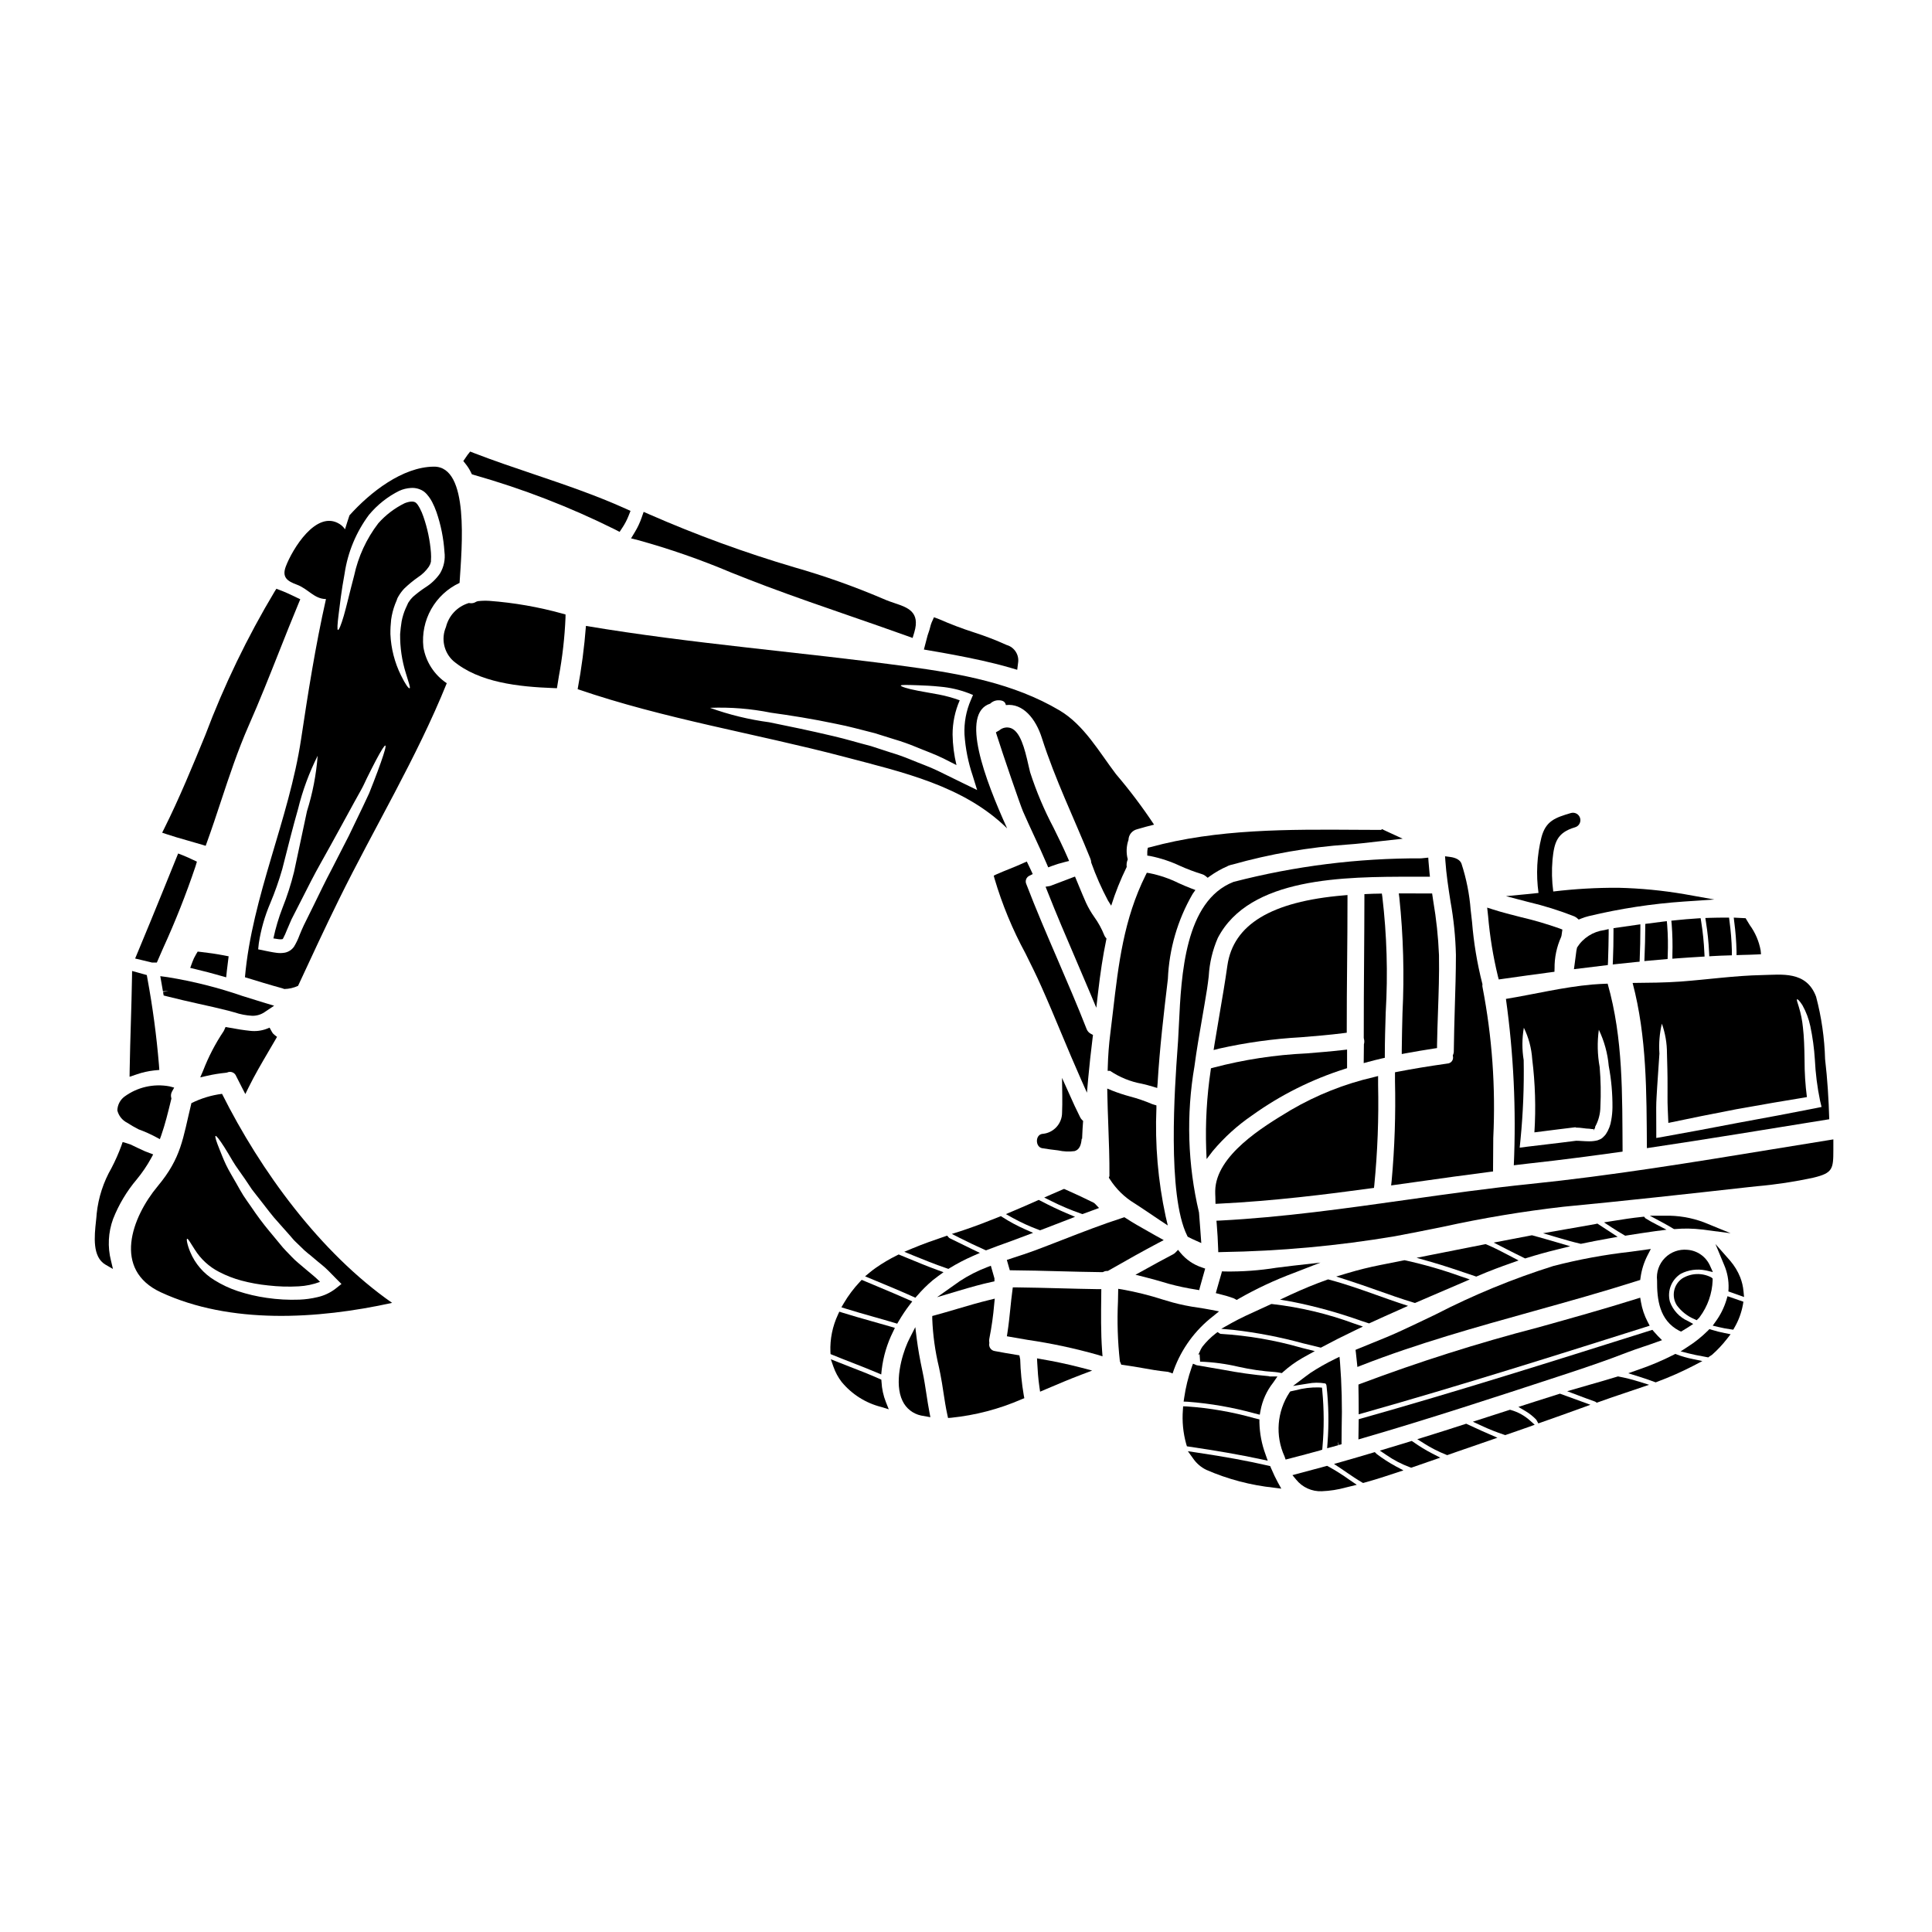 <?xml version="1.0" encoding="UTF-8"?>
<!-- Uploaded to: ICON Repo, www.svgrepo.com, Generator: ICON Repo Mixer Tools -->
<svg fill="#000000" width="800px" height="800px" version="1.1" viewBox="144 144 512 512" xmlns="http://www.w3.org/2000/svg">
 <g>
  <path d="m505.19 495.55-2.309-0.789c-7-2.59-14.289-4.324-21.703-5.168l-0.266-0.02-0.234 0.109c-0.965 0.457-1.969 0.91-2.996 1.375-2.402 1.086-4.879 2.207-7.238 3.516l-2.805 1.574 3.207 0.285c6.238 0.719 12.414 1.906 18.473 3.562 1.457 0.359 2.91 0.715 4.363 1.062l0.363 0.086 0.332-0.176c2.723-1.465 5.625-2.934 8.629-4.363z"/>
  <path d="m438.13 456.51c1.648 2.586 3.867 4.762 6.484 6.356 1.281 0.812 2.637 1.727 4.043 2.676 0.902 0.609 1.828 1.23 2.754 1.855l2.062 1.359-0.562-2.406c-2.031-9.41-2.852-19.043-2.449-28.66v-0.75l-0.719-0.215c-0.184-0.059-0.395-0.113-0.523-0.168v-0.008c-1.863-0.793-3.781-1.449-5.738-1.965-1.582-0.426-3.137-0.938-4.66-1.531l-1.387-0.574 0.023 1.5c0.051 2.695 0.148 5.379 0.25 8.082 0.164 4.453 0.336 9.055 0.305 13.605l-0.156 0.445z"/>
  <path d="m444.91 481.82 2.41 0.602c1.895 0.473 3.766 1.012 5.668 1.574l0.75 0.219v0.004c2.359 0.641 4.75 1.148 7.168 1.527l0.891 0.152 0.227-0.875c0.211-0.82 0.445-1.625 0.68-2.434l0.68-2.398-0.875-0.309 0.004 0.004c-2.199-0.723-4.152-2.051-5.633-3.828l-0.688-0.836-0.762 0.789h-0.004c-0.164 0.156-0.352 0.289-0.555 0.395-2.609 1.363-5.203 2.785-7.793 4.231z"/>
  <path d="m396.9 317.56c4.543 0.871 9.84 1.93 15.008 3.453l1.664 0.488 0.215-1.723v-0.004c0.395-2.156-0.922-4.258-3.035-4.852-2.816-1.277-5.711-2.391-8.656-3.336-3.121-1.004-6.191-2.168-9.191-3.488l-1.391-0.516-0.609 1.352-0.223 0.617c-0.223 0.957-0.508 1.898-0.852 2.816l-0.988 3.766 1.574 0.27c2.18 0.367 4.32 0.75 6.484 1.156z"/>
  <path d="m448.19 368.66-0.109 0.609c-0.027 0.148-0.039 0.301-0.039 0.453v1.016l0.836 0.129h-0.004c2.734 0.555 5.387 1.438 7.91 2.629 1.871 0.84 3.793 1.559 5.758 2.164 0.336 0.094 0.652 0.262 0.922 0.484l0.586 0.477 0.613-0.449 0.004 0.004c1.422-1.023 2.949-1.891 4.559-2.594 0.211-0.129 0.441-0.223 0.684-0.285 0.211-0.078 0.434-0.137 0.656-0.172 10.023-2.828 20.312-4.609 30.703-5.324 2.336-0.156 4.973-0.465 7.762-0.789l6.691-0.746-3.797-1.75c-0.355-0.16-0.707-0.32-1.066-0.496l-0.602-0.301-0.238 0.215-6.066-0.027c-18.391-0.117-37.387-0.262-55.145 4.606z"/>
  <path d="m464.91 427.11-0.082 0.629c-1.016 6.859-1.41 13.793-1.18 20.719l0.113 2.707 1.645-2.148c3.047-3.625 6.574-6.816 10.488-9.484 7.441-5.332 15.676-9.457 24.402-12.23l0.691-0.227v-0.73-3.098-1.102l-1.098 0.125c-3.234 0.371-6.481 0.633-9.723 0.898v-0.004c-8.305 0.387-16.551 1.648-24.59 3.766z"/>
  <path d="m482.29 479.96c-4.516 0.73-9.09 1.062-13.664 0.996l-0.789-0.035-0.203 0.758c-0.176 0.652-0.371 1.301-0.562 1.945-0.191 0.645-0.414 1.398-0.602 2.102l-0.266 0.969 0.973 0.242 0.004 0.004c1.258 0.293 2.5 0.664 3.719 1.102 0.113 0.051 0.227 0.109 0.336 0.172l0.496 0.289 0.496-0.293h-0.004c4.684-2.68 9.578-4.977 14.637-6.859l7.086-2.754-7.543 0.855c-1.352 0.156-2.715 0.332-4.113 0.508z"/>
  <path d="m337.69 295.7c3.199 1.266 6.383 2.531 9.547 3.711 7.352 2.754 14.879 5.356 22.16 7.871 5.004 1.73 10.008 3.465 14.988 5.254l1.469 0.527 0.449-1.496c1.617-5.43-1.781-6.57-5.07-7.68-0.957-0.32-2.023-0.676-3.148-1.18-7.695-3.289-15.594-6.09-23.645-8.387-13.082-3.867-25.906-8.551-38.402-14.027l-1.465-0.645-0.527 1.516c-0.457 1.328-1.055 2.602-1.781 3.805l-1.027 1.707 1.934 0.484c8.348 2.312 16.539 5.164 24.52 8.539z"/>
  <path d="m466.12 463.03 1.02-0.051c14.445-0.715 28.441-2.461 40.227-4.074l0.754-0.102 0.086-0.754v-0.004c0.863-8.824 1.199-17.691 1.004-26.555v-2.332l-1.215 0.309c-7.711 1.785-15.105 4.727-21.938 8.719l-0.43 0.262c-6.801 4.098-19.453 11.727-19.582 21.172 0 0.523 0 1.039 0.035 1.555z"/>
  <path d="m500.04 417.79 0.863-0.109v-0.867c0-5.75 0.031-11.504 0.094-17.266s0.098-11.523 0.102-17.281v-1.074l-1.07 0.094c-19.133 1.629-29.184 7.707-30.758 18.582-0.598 4.269-1.348 8.66-2.074 12.883-0.457 2.672-0.918 5.352-1.348 8.035l-0.23 1.477 1.449-0.371h-0.004c7.141-1.602 14.398-2.606 21.699-3.012 3.707-0.297 7.523-0.613 11.277-1.09z"/>
  <path d="m510.99 424.33v-0.789c0-3.789 0.129-7.582 0.242-11.379h0.004c0.594-10.176 0.293-20.383-0.902-30.504l-0.129-0.852-0.871 0.02c-0.93 0-1.863 0.043-2.812 0.086l-0.941 0.043v0.938c0 5.356-0.051 10.715-0.082 16.07-0.051 7.023-0.102 14.039-0.09 21.066l0.039 0.273v-0.004c0.141 0.465 0.141 0.965 0 1.43l-0.055 5.008 1.238-0.336c1.18-0.32 2.391-0.621 3.582-0.898z"/>
  <path d="m449.49 431.96 1.18 0.363 0.105-1.227c0.551-9.332 1.641-18.531 2.699-27.434l0.027-0.238v-0.004c0.332-7.926 2.582-15.656 6.559-22.52l0.73-1.039-1.18-0.449c-1.07-0.395-2.148-0.887-3.238-1.367-2.453-1.215-5.059-2.106-7.742-2.644l-0.707-0.109-0.32 0.641c-5.801 11.66-7.195 23.562-8.66 36.16-0.227 1.918-0.453 3.84-0.695 5.781-0.375 2.953-0.598 5.922-0.676 8.895l-0.031 1.016h0.641c2.539 1.711 5.406 2.875 8.422 3.418 0.984 0.227 1.953 0.473 2.887 0.758z"/>
  <path d="m184.3 399.09h1.262l1.68-3.852 0.004-0.004c3.227-7.062 6.09-14.289 8.566-21.648l0.371-1.242-1.18-0.547c-0.754-0.355-1.574-0.75-2.434-1.082l-1.359-0.531-3.981 9.812c-2.234 5.484-4.461 10.953-6.75 16.418l-0.668 1.605 1.688 0.395c0.805 0.199 1.621 0.406 2.801 0.676z"/>
  <path d="m268.77 269.11 0.281 0.578 0.617 0.188-0.004 0.004c12.871 3.652 25.379 8.492 37.355 14.457l1.18 0.617 0.73-1.105c0.66-0.988 1.211-2.043 1.648-3.148l0.516-1.309-1.277-0.578c-7.945-3.59-16.312-6.418-24.402-9.16-5.211-1.758-10.602-3.582-15.801-5.59l-1.008-0.395-0.672 0.844h-0.004c-0.18 0.234-0.352 0.48-0.504 0.734l-0.641 0.934 0.688 0.871v-0.004c0.504 0.641 0.938 1.332 1.297 2.062z"/>
  <path d="m180.23 456.56c1.441-1.742 2.715-3.617 3.805-5.598l0.559-1.031-2.082-0.789c-1.242-0.566-2.535-1.148-3.914-1.84-0.395-0.133-0.809-0.27-1.207-0.395l-0.895-0.25-0.301 0.883v0.004c-0.754 2.062-1.641 4.07-2.66 6.016-2.129 3.695-3.461 7.793-3.91 12.035-0.031 0.566-0.105 1.246-0.184 1.992-0.434 4.019-1.02 9.52 2.523 11.566l1.969 1.141-0.523-2.219h-0.004c-0.926-3.648-0.73-7.488 0.559-11.023 1.5-3.816 3.617-7.359 6.266-10.492z"/>
  <path d="m177.7 441.54c0.953 0.617 1.922 1.18 3.047 1.754 1.582 0.57 3.117 1.258 4.598 2.051l1.02 0.547 0.395-1.094c0.992-2.867 1.707-5.723 2.609-9.445l0.055-0.223-0.051-0.227v-0.004c-0.137-0.527-0.07-1.09 0.184-1.574l0.602-1.098-1.211-0.324c-4.219-0.797-8.578 0.199-12.027 2.758-1.113 0.871-1.781 2.191-1.824 3.606 0.348 1.422 1.301 2.617 2.606 3.273z"/>
  <path d="m184.8 427.68 1.422-0.133-0.105-1.426c-0.637-7.644-1.656-15.258-3.051-22.801l-0.16-0.918-3.898-1.082-0.031 1.91c-0.066 3.957-0.18 7.91-0.301 11.871-0.121 4.051-0.238 8.105-0.309 12.164l-0.031 2.086 1.969-0.66v-0.004c1.457-0.496 2.965-0.836 4.496-1.008z"/>
  <path d="m208.29 407.96c-6.449-2.231-13.078-3.902-19.816-4.996l-1.996-0.27 0.703 4.019 1.48-0.094-1.453 0.262 0.164 0.934 0.922 0.234c2.754 0.711 5.562 1.336 8.355 1.969 2.606 0.574 5.215 1.152 7.805 1.812 0.566 0.145 1.125 0.305 1.676 0.461l0.004-0.004c1.52 0.516 3.098 0.82 4.695 0.906 1.145 0.027 2.269-0.293 3.227-0.926l2.598-1.738-3-0.902c-1.801-0.547-3.578-1.105-5.363-1.668z"/>
  <path d="m193.53 366.69c1.363 0.395 2.719 0.789 4.074 1.18l0.898 0.281 0.324-0.887c1.332-3.668 2.566-7.398 3.762-11.02 2.176-6.578 4.434-13.383 7.309-19.926 2.856-6.461 5.488-13.102 8.035-19.531 1.738-4.383 3.477-8.77 5.289-13.121l0.359-0.855-0.832-0.395c-1.812-0.895-3.32-1.574-4.75-2.102l-0.75-0.285-0.43 0.672-0.004 0.004c-7.266 12.133-13.43 24.895-18.414 38.129-3.383 8.234-6.875 16.746-10.918 24.824l-0.508 1.012 1.074 0.363c1.809 0.613 3.641 1.133 5.481 1.656z"/>
  <path d="m203.94 403 0.18-1.754c0.074-0.723 0.168-1.453 0.301-2.438l0.172-1.379-1.363-0.262c-1.969-0.375-3.938-0.66-5.902-0.879l-0.941-0.105-0.484 0.812 0.004 0.004c-0.367 0.609-0.676 1.254-0.918 1.926l-0.578 1.574 1.625 0.395c2.082 0.488 4.168 1.039 6.231 1.637z"/>
  <path d="m215.44 416.34-0.789 0.316h0.004c-1.406 0.523-2.918 0.699-4.406 0.52-1.617-0.164-3.371-0.438-5.684-0.871l-0.789-0.145-0.316 0.715h0.004c-0.055 0.137-0.121 0.27-0.195 0.395-2.199 3.277-4.023 6.789-5.441 10.469l-0.762 1.773 1.887-0.43-0.004 0.004c1.609-0.367 3.238-0.629 4.879-0.789l0.359-0.066c0.438-0.215 0.949-0.234 1.406-0.055 0.453 0.18 0.812 0.543 0.988 1 0.496 0.992 1.016 2.004 1.535 3.019l0.898 1.742 0.863-1.758c1.605-3.266 3.492-6.473 5.309-9.574 0.602-1.023 1.207-2.051 1.801-3.082l0.426-0.742-0.676-0.523c-0.23-0.176-0.426-0.391-0.582-0.633-0.082-0.121-0.145-0.25-0.301-0.531z"/>
  <path d="m495.96 483.05-0.289 0.102c-3.121 1.109-6.352 2.441-9.598 3.938l-2.856 1.332 3.106 0.531h0.008c6.246 1.238 12.391 2.938 18.387 5.078l2.102 0.688 0.348-0.16c2.457-1.133 4.902-2.223 7.352-3.312l2.625-1.18-2.398-0.789c-1.969-0.652-3.887-1.348-5.82-2.035-4.113-1.465-8.363-2.977-12.672-4.113z"/>
  <path d="m561.23 386.86c0.246 0.117 0.48 0.266 0.691 0.441l0.453 0.395 0.551-0.223v-0.004c0.68-0.285 1.379-0.512 2.094-0.684 8.301-1.992 16.75-3.285 25.266-3.867l8.027-0.539-7.918-1.414h-0.004c-5.797-0.992-11.66-1.559-17.539-1.695-5.754-0.031-11.508 0.301-17.223 0.988-0.375-2.793-0.441-5.621-0.195-8.43 0.453-4.555 1.18-7.172 5.938-8.574h0.004c1.051-0.289 1.664-1.371 1.375-2.422-0.289-1.047-1.375-1.664-2.422-1.375-4.16 1.23-6.691 2.07-7.84 6.492-1.191 4.805-1.449 9.793-0.766 14.695l-3.106 0.32-5.512 0.531 5.879 1.535h0.004c4.168 0.98 8.258 2.262 12.242 3.828z"/>
  <path d="m587.2 398.07 1.074-0.086c2.164-0.168 4.328-0.301 6.481-0.43l0.973-0.059-0.047-0.969h-0.004c-0.121-2.785-0.406-5.562-0.848-8.312l-0.145-0.883-0.895 0.059c-1.969 0.133-3.938 0.285-5.902 0.5l-0.965 0.105 0.094 0.969c0.207 2.668 0.27 5.348 0.188 8.023z"/>
  <path d="m528.38 382.81c0.855 4.715 1.344 9.484 1.453 14.273 0 4.574-0.148 9.23-0.289 13.738-0.113 3.938-0.23 7.871-0.273 11.809l0.004-0.004c0.004 0.273-0.047 0.539-0.152 0.789l-0.113 0.246 0.035 0.273h-0.004c0.102 0.453 0 0.93-0.281 1.297-0.281 0.371-0.715 0.598-1.176 0.621-5.117 0.727-9.285 1.418-13.109 2.16l-0.789 0.152v2.363c0.207 8.801-0.09 17.605-0.883 26.371l-0.141 1.254 6.891-0.965c6.418-0.906 12.844-1.816 19.262-2.629l0.859-0.109v-0.867c0-2.68 0.027-5.356 0.055-8.035v0.004c0.652-13.367-0.301-26.766-2.84-39.902-0.062-0.227-0.074-0.465-0.035-0.695v-0.195l-0.051-0.188-0.004-0.004c-1.352-5.312-2.25-10.73-2.691-16.195l-0.371-3.277c-0.32-4.148-1.137-8.246-2.426-12.203-0.551-1.477-2.531-1.73-3.18-1.816l-1.18-0.152 0.082 1.18c0.254 3.66 0.809 7.246 1.348 10.707z"/>
  <path d="m540.96 402.72 0.227 0.844 0.863-0.121c4.359-0.625 8.707-1.227 13.066-1.805l0.832-0.109 0.023-0.84 0.004-0.004c-0.043-2.887 0.551-5.75 1.742-8.379l0.105-0.395c0.016-0.148 0.035-0.293 0.062-0.438l0.164-1.133-0.73-0.281c-3.367-1.195-6.801-2.203-10.281-3.012-2.481-0.625-5.039-1.27-7.477-2.059l-1.445-0.461 0.242 2.219c0.461 5.383 1.332 10.723 2.602 15.973z"/>
  <path d="m604.2 396.11v1.004l1.789-0.055c0.473 0 0.941-0.035 1.422-0.035h0.027c0.746-0.023 1.484-0.047 2.223-0.086l1.027-0.059-0.102-1.027c-0.445-2.418-1.426-4.707-2.875-6.691-0.281-0.457-0.559-0.91-0.828-1.363l-0.273-0.461-3.148-0.16 0.129 1.145h0.004c0.34 2.582 0.543 5.184 0.605 7.789z"/>
  <path d="m576.66 404.49c3.785 14.328 3.68 29.02 3.785 43.781 16.156-2.391 32.273-5.078 48.324-7.66-0.152-5.293-0.477-10.582-1.098-15.879h-0.004c-0.148-5.606-0.953-11.18-2.387-16.605-2.582-6.926-9.207-5.809-14.309-5.723-7.293 0.148-14.348 1.18-21.598 1.719-4.219 0.305-8.477 0.324-12.715 0.367zm46.188 30.25c-0.422-3.246-0.629-6.516-0.621-9.789-0.043-3.379-0.148-6.297-0.43-8.66-0.18-1.84-0.539-3.656-1.078-5.422-0.395-1.246-0.645-1.969-0.473-2.043s0.688 0.43 1.422 1.574c0.969 1.734 1.672 3.606 2.086 5.547 0.613 2.918 1.016 5.871 1.203 8.848 0.176 3.664 0.633 7.312 1.379 10.906l0.395 1.656-1.68 0.344c-6.172 1.227-13.078 2.519-20.371 3.848-7.035 1.359-13.727 2.606-19.746 3.68l-2.004 0.348v-1.832c0-2.129-0.02-4.195-0.02-6.152 0-1.957 0.168-3.766 0.254-5.512 0.234-3.426 0.453-6.41 0.602-8.906h-0.004c-0.184-2.648 0.035-5.309 0.648-7.894 0.898 2.535 1.359 5.207 1.352 7.894 0.066 2.496 0.172 5.594 0.152 8.988 0.02 1.723-0.043 3.543 0.043 5.422 0.062 1.289 0.105 2.644 0.168 4 5.555-1.18 11.574-2.387 17.945-3.613 6.668-1.207 13.016-2.285 18.777-3.231z"/>
  <path d="m514.84 381.89c1.062 10.168 1.34 20.406 0.832 30.617-0.082 3.211-0.16 6.426-0.191 9.645v1.18l1.18-0.219c2.422-0.449 4.863-0.855 7.348-1.238l0.82-0.125v-0.832c0.051-2.938 0.152-5.871 0.254-8.812 0.172-4.934 0.355-10.035 0.262-15.062l-0.004-0.004c-0.195-4.769-0.703-9.523-1.512-14.23l-0.301-2.027-8.836-0.023z"/>
  <path d="m549.6 452.29c8.133-0.883 16.262-1.969 24.402-3.098-0.109-15.016 0.191-29.949-3.961-44.512-1.379 0.066-2.754 0.105-4.129 0.234-7.727 0.688-15.23 2.562-22.828 3.809l0.004 0.004c2.039 14.598 2.738 29.355 2.086 44.082 1.453-0.152 2.938-0.348 4.426-0.52zm-2.648-6.324c0.684-6.984 0.965-14.004 0.84-21.02-0.465-2.844-0.449-5.746 0.043-8.586 1.27 2.598 2.023 5.422 2.215 8.305 0.801 6.445 0.996 12.945 0.582 19.426 2.086-0.254 4.215-0.535 6.43-0.816 1.484-0.191 2.969-0.348 4.414-0.539l0.086 0.023 0.062 0.062c1.422 0 2.516 0.301 3.543 0.301 0.398 0.066 0.801 0.109 1.207 0.129 0 0 0.062 0.367 0.086 0.367l0.066-0.453c0.324-0.234 0.125-0.578 0.254-0.664 0.867-1.602 1.324-3.391 1.336-5.207 0.172-3.508 0.105-7.023-0.191-10.523-0.598-3.258-0.672-6.59-0.219-9.871 1.441 3.008 2.332 6.25 2.625 9.574 0.684 3.625 1.016 7.305 0.988 10.992-0.012 1.125-0.121 2.25-0.32 3.359-0.195 1.344-0.688 2.629-1.441 3.762-0.27 0.344-0.57 0.664-0.902 0.949l-0.152 0.125-0.043 0.023-0.234 0.152-0.172 0.082-0.004 0.004c-0.223 0.105-0.453 0.203-0.688 0.281-0.727 0.18-1.473 0.266-2.219 0.258-1.266 0-2.473-0.148-3.441-0.148-1.422 0.172-2.844 0.367-4.301 0.539l-8.453 1.008-2.215 0.281z"/>
  <path d="m578.51 398.86 0.035-0.855c0.109-2.617 0.168-5.254 0.168-7.871v-1.18l-7.121 1.02v0.852c0 2.676-0.043 5.117-0.148 7.625l-0.051 1.148 1.145-0.129c1.695-0.191 3.414-0.367 5.117-0.535z"/>
  <path d="m585.82 389.12-0.094-1-1 0.117c-1.297 0.148-2.598 0.324-3.867 0.496l-0.848 0.113v0.855c0 2.633-0.086 5.25-0.191 7.871l-0.047 1.121 6.164-0.547 0.023-0.875c0.117-2.719 0.07-5.441-0.141-8.152z"/>
  <path d="m570.14 398.92c0.105-2.637 0.148-5.66 0.172-7.449v-1.254l-1.219 0.285v-0.008c-2.949 0.398-5.57 2.082-7.152 4.602l-0.18 0.859c-0.148 1.207-0.309 2.414-0.477 3.625l-0.176 1.266 8.984-1.094z"/>
  <path d="m505.34 518.45c25.684-7.258 51.734-15.5 74.723-22.77l1.121-0.355-0.543-1.039h-0.004c-0.863-1.66-1.465-3.441-1.777-5.285l-0.188-1.102-1.074 0.336c-8.598 2.699-17.48 5.176-26.07 7.574l-0.004-0.004c-15.879 4.129-31.527 9.094-46.883 14.867l-0.637 0.25v0.684c0.039 1.969 0.062 3.938 0.062 5.902v1.301z"/>
  <path d="m537.7 473.71-0.293 0.055c-4.668 0.906-9.348 1.832-14.035 2.777l-3.965 0.789 3.891 1.109c3.387 0.969 6.777 2.121 10.055 3.234l1.875 0.637 0.352-0.148c3.188-1.387 6.344-2.531 8.734-3.375l2.125-0.75-2.445-1.285c-1.969-1.023-3.965-2.086-6.019-2.941z"/>
  <path d="m549.96 471.36-10.113 1.941 3.262 1.668c1.574 0.789 3.148 1.605 4.723 2.363l0.348 0.168 0.371-0.113c2.684-0.84 5.383-1.594 8.031-2.242l3.543-0.875-3.504-1.027c-2.137-0.625-4.293-1.25-6.449-1.836z"/>
  <path d="m456.43 415.41c-0.074 1.574-0.145 3.07-0.23 4.426l-0.152 2.176c-0.691 9.574-2.793 38.703 2.559 49.438l0.141 0.289 0.285 0.148c0.594 0.312 1.219 0.598 1.82 0.863l1.5 0.672-0.289-3.965c-0.102-1.32-0.199-2.633-0.316-4.152h-0.004c-3-12.699-3.41-25.875-1.199-38.738 0.555-4.211 1.297-8.48 2.012-12.594 0.453-2.621 0.906-5.242 1.324-7.871 0.172-1.109 0.312-2.258 0.453-3.43h-0.004c0.199-3.477 1.008-6.891 2.394-10.086 8.418-16.199 33.465-16.238 51.754-16.25h4.469l-0.113-1.082c-0.105-0.977-0.195-1.969-0.262-2.949l-0.066-1.027-1.863 0.191c-16.781-0.062-33.5 2.035-49.746 6.242-12.91 5.043-13.848 24.691-14.465 37.699z"/>
  <path d="m516.21 477.97-6.363 1.262c-2.926 0.574-5.852 1.301-8.695 2.152l-3.043 0.91 3.023 0.969c2.617 0.84 5.215 1.758 7.812 2.676 3.148 1.121 6.422 2.277 9.695 3.266l0.348 0.102 5.754-2.477c2.156-0.922 4.301-1.84 6.426-2.754l2.336-1.012-2.406-0.824-0.004 0.004c-4.797-1.73-9.707-3.144-14.691-4.231z"/>
  <path d="m579.7 466.43-0.52 0.055c-2.684 0.277-5.352 0.688-7.609 1.062l-2.5 0.395 2.117 1.387c1.066 0.691 2.133 1.348 3.203 1.969l0.309 0.18 0.352-0.059c2.484-0.395 4.996-0.789 7.523-1.137l3.066-0.395-2.754-1.434c-0.934-0.484-1.859-0.973-2.844-1.605z"/>
  <path d="m202.84 433.88c-2.832 0.359-5.582 1.199-8.133 2.477v0.062c-2.277 9.359-2.602 14.371-8.906 21.922-6.883 8.266-12.066 22.16 0.84 28.137 18.375 8.516 41.434 7.164 61.273 2.797-19.137-13.355-34.855-34.996-45.074-55.395zm30.055 51.656c-1.43 1.094-3.082 1.859-4.84 2.238-1.551 0.367-3.133 0.582-4.723 0.645-2.894 0.109-5.793-0.051-8.66-0.473-2.602-0.371-5.164-0.969-7.66-1.789-2.164-0.719-4.238-1.695-6.176-2.902-2.883-1.746-5.137-4.367-6.43-7.481-0.883-2.152-1.012-3.426-0.82-3.488 0.262-0.086 0.84 1.031 2.023 2.844 1.586 2.539 3.832 4.602 6.5 5.961 1.867 0.969 3.836 1.73 5.871 2.277 2.336 0.621 4.715 1.051 7.121 1.289 2.668 0.309 5.359 0.387 8.043 0.238 1.938-0.102 3.848-0.5 5.66-1.18-0.086-0.105-0.172-0.191-0.281-0.305-1.055-1.074-2.363-2.043-3.543-3.074-1.246-1.098-2.621-2.129-3.656-3.25-0.535-0.535-1.074-1.094-1.574-1.633h0.004c-0.543-0.555-1.051-1.137-1.527-1.746-0.969-1.18-1.918-2.301-2.816-3.398l-0.004 0.004c-1.73-2.09-3.352-4.266-4.863-6.519-0.727-1.055-1.461-2.047-2.086-3.035-0.625-0.988-1.18-2.023-1.719-2.969-1.074-1.895-2.109-3.574-2.844-5.117-0.73-1.543-1.246-2.906-1.695-4.023-0.906-2.215-1.289-3.508-1.078-3.617s1.035 0.949 2.328 2.973c0.645 1.012 1.398 2.277 2.258 3.742 0.863 1.465 2.043 2.969 3.223 4.723 0.582 0.883 1.207 1.781 1.832 2.731 0.688 0.926 1.465 1.852 2.215 2.836 1.547 1.938 3.078 4.109 4.992 6.156 0.926 1.031 1.875 2.106 2.844 3.203 0.473 0.516 0.965 1.18 1.441 1.613 0.535 0.516 1.094 1.055 1.633 1.574 1.074 1.141 2.258 1.938 3.402 2.949 1.223 1.074 2.539 2 3.762 3.25 0.711 0.727 1.402 1.441 2.109 2.148l1.336 1.336z"/>
  <path d="m566.93 468.36c-1.352 0.254-2.676 0.492-3.938 0.703-1.391 0.227-2.781 0.477-4.164 0.723l-5.902 1.039 4.016 1.18c2.039 0.602 3.883 1.137 5.801 1.574l0.207 0.047 0.215-0.043c2.332-0.492 4.695-0.949 7.086-1.371l2.441-0.441-5.371-3.508z"/>
  <path d="m503.59 504.97 0.133 1.289 1.203-0.473c14.703-5.742 30.309-10.09 45.379-14.289 9.156-2.551 18.617-5.188 27.777-8.109l0.594-0.188 0.082-0.617h0.004c0.277-2.059 0.906-4.055 1.852-5.902l0.871-1.691-5.356 0.738c-6.906 0.773-13.742 2.035-20.469 3.773-10.746 3.383-21.184 7.676-31.195 12.836-2.953 1.418-5.902 2.832-8.875 4.207-2.625 1.223-5.402 2.363-8.094 3.438-1.18 0.48-2.387 0.961-3.574 1.457l-0.691 0.289 0.094 0.742c0.098 0.82 0.195 1.668 0.266 2.5z"/>
  <path d="m557.29 508.68 0.621-0.203c5.637-1.848 11.656-3.867 17.512-6.152 1.223-0.473 2.644-0.953 4.164-1.465 1.098-0.371 2.246-0.754 3.41-1.18l1.461-0.52-1.094-1.098c-0.363-0.371-0.711-0.754-1.039-1.145l-0.422-0.5-2.492 0.789c-24.402 7.695-49.594 15.652-74.629 22.699l-0.707 0.199-0.078 5.359 1.285-0.375c17.465-5.082 35.023-10.84 52.008-16.41z"/>
  <path d="m499.52 526.74 0.035-4.172c0.16-5.867 0.016-11.742-0.441-17.594l-0.137-1.418-1.281 0.629c-2.227 1.086-4.383 2.309-6.453 3.668-0.5 0.355-0.969 0.703-1.434 1.055l-3.148 2.383 3.894-0.621c1.516-0.301 3.074-0.316 4.598-0.051 0.27 0.051 0.375 0.465 0.395 0.715 0.559 5.012 0.645 10.062 0.254 15.086l-0.105 1.375 1.332-0.348c0.547-0.141 1.094-0.301 1.641-0.461l-0.145-0.984 0.277 0.941z"/>
  <path d="m595.93 387.28 0.172 1.102c0.426 2.664 0.703 5.352 0.828 8.047l0.047 0.996 1-0.059c1.348-0.086 2.691-0.129 4.035-0.168l0.953-0.031v-1.211c-0.066-2.648-0.281-5.289-0.641-7.914l-0.102-0.867h-0.875c-1.43 0-2.856 0.023-4.289 0.066z"/>
  <path d="m496.04 532.64-0.344-0.18-0.375 0.102c-2.43 0.664-4.875 1.312-7.324 1.969l-1.488 0.395 0.977 1.18c1.648 2.055 4.18 3.203 6.812 3.086 2.152-0.082 4.285-0.418 6.359-0.992l2.902-0.711-2.055-1.402c-1.75-1.258-3.578-2.406-5.465-3.445z"/>
  <path d="m480.8 532.98-0.191-0.457-0.492-0.109c-5.461-1.258-11.324-2.336-19.008-3.481l-2.309-0.348 1.367 1.895h-0.004c0.895 1.312 2.113 2.363 3.543 3.055 5.699 2.481 11.746 4.07 17.93 4.723l1.922 0.246-0.938-1.695c-0.535-0.98-1.102-2.164-1.82-3.828z"/>
  <path d="m483.71 507.88 0.359-0.332-0.004 0.004c1.543-1.379 3.219-2.598 5.012-3.629 0.238-0.145 0.5-0.285 0.75-0.422l2.606-1.438-3.477-0.871c-6.988-2.016-14.176-3.254-21.434-3.699-0.105 0-0.203-0.039-0.285-0.105l-0.59-0.375-0.551 0.434c-1.281 0.992-2.434 2.141-3.434 3.414-0.293 0.418-0.535 0.871-0.723 1.348-0.121 0.297-0.262 0.582-0.426 0.855 0.105-0.105 0.242-0.168 0.391-0.18l0.133 1.969h0.004c3.438 0.117 6.856 0.574 10.203 1.363 3.176 0.719 6.402 1.18 9.652 1.387 0.445 0.039 0.91 0.121 1.355 0.203z"/>
  <path d="m518.54 526.14-0.395-0.273-8.477 2.566 1.734 1.156c1.941 1.348 4.047 2.441 6.266 3.254l0.328 0.113 7.695-2.668-2.066-1.055c-1.766-0.91-3.465-1.945-5.086-3.094z"/>
  <path d="m508.83 529.32-0.496-0.496-0.559 0.168c-2.731 0.82-5.461 1.613-8.184 2.387l-2.066 0.586 1.789 1.18c0.578 0.395 1.148 0.789 1.727 1.18 1.23 0.84 2.508 1.711 3.828 2.477l0.355 0.207 0.395-0.109c2.871-0.789 5.711-1.715 8.113-2.512l2.195-0.723-2.039-1.078h0.004c-1.77-0.957-3.461-2.051-5.062-3.266z"/>
  <path d="m480.18 508.69c-4.043-0.359-8.062-0.922-12.047-1.688-2.273-0.395-4.551-0.789-7.023-1.207l-0.957-0.395-0.355 0.977c-0.91 2.586-1.57 5.258-1.965 7.977l-0.16 1.082 1.094 0.043h-0.004c6.016 0.457 11.969 1.496 17.781 3.106l1.309 0.324 0.188-1.031c0.492-2.734 1.652-5.301 3.375-7.481l1.117-1.621h-2.027z"/>
  <path d="m452.4 472.64-1.867-1.035c-0.176-0.109-0.359-0.215-0.547-0.305l-1.746-0.992c-1.969-1.098-3.969-2.238-5.871-3.477l-0.395-0.254-0.445 0.145c-5.394 1.742-10.73 3.816-15.887 5.82-2.481 0.965-4.961 1.93-7.445 2.859-1.883 0.691-3.828 1.336-5.801 1.969l-1.574 0.52 0.789 2.754h0.742c4.098 0.031 8.188 0.141 12.281 0.25 3.793 0.098 7.586 0.199 11.383 0.242h0.246l0.223-0.117c0.262-0.137 0.551-0.207 0.848-0.203h0.266l0.227-0.133c5.066-2.91 9.191-5.199 12.988-7.211z"/>
  <path d="m435.84 487.23 0.02-1.594h-0.98c-3.375-0.051-6.746-0.137-10.117-0.227-3.824-0.098-7.652-0.199-11.484-0.242h-0.875l-0.113 0.867c-0.211 1.602-0.395 3.211-0.547 4.816-0.211 2.082-0.438 4.234-0.762 6.324l-0.148 0.949 0.949 0.168c1.574 0.285 3.148 0.547 4.723 0.816v-0.004c6.176 0.91 12.285 2.215 18.293 3.914l1.379 0.426-0.109-1.441c-0.352-4.918-0.285-9.926-0.227-14.773z"/>
  <path d="m478.25 530.73 1.711 0.367-0.582-1.656v-0.004c-1.012-2.719-1.559-5.59-1.621-8.492v-0.789l-1.391-0.344v0.004c-5.832-1.645-11.82-2.684-17.867-3.098l-0.957-0.031-0.062 0.957v-0.004c-0.238 3.047 0.059 6.113 0.883 9.055l0.184 0.594 0.613 0.09c7.391 1.09 13.453 2.144 19.09 3.352z"/>
  <path d="m420.04 504.2-1.219-0.219 0.062 1.234c0.094 1.871 0.238 4.086 0.57 6.332l0.184 1.262 1.598-0.68c3.238-1.379 6.297-2.68 9.328-3.824l2.871-1.09-2.973-0.789c-3.812-1-7.57-1.734-10.422-2.227z"/>
  <path d="m465.43 492.85 1.633-1.328-2.062-0.395c-1.18-0.227-2.363-0.422-3.57-0.609l0.004 0.004c-2.246-0.312-4.469-0.762-6.652-1.352l-2.586-0.758c-3.519-1.133-7.106-2.031-10.742-2.684l-1.117-0.176-0.066 3.356c-0.246 5.285-0.078 10.586 0.504 15.844l0.375 0.902 0.496 0.066c1.645 0.219 3.277 0.512 4.914 0.789 2.18 0.395 4.434 0.789 6.719 1.016h-0.004c0.184 0.012 0.363 0.051 0.535 0.113l0.938 0.344 0.328-0.945h-0.004c2.047-5.613 5.641-10.527 10.359-14.188z"/>
  <path d="m534.79 522.33-2.234-1.027-0.363 0.117c-3.504 1.141-7.019 2.258-10.551 3.352l-2.047 0.633 1.82 1.137-0.004 0.008c1.828 1.156 3.762 2.141 5.773 2.941l0.344 0.137 2.551-0.895c2.801-0.949 5.602-1.918 8.375-2.891l2.383-0.832-2.312-1c-1.262-0.535-2.492-1.102-3.734-1.68z"/>
  <path d="m601.52 488.5c-0.613 2.016-1.555 3.918-2.789 5.629l-0.844 1.18 1.418 0.34c1.113 0.27 2.238 0.484 3.371 0.641l0.66 0.09 0.328-0.586c1.078-1.855 1.828-3.887 2.219-6l0.137-0.824-4.211-1.461z"/>
  <path d="m597.59 496.4-0.57-0.18-0.426 0.43c-1.613 1.605-3.398 3.031-5.316 4.254l-1.891 1.223 2.18 0.551c1.18 0.309 2.41 0.535 3.637 0.758l1.5 0.289 0.344-0.266c0.141-0.105 0.293-0.184 0.621-0.395v0.004c1.453-1.281 2.781-2.695 3.973-4.223l0.984-1.258-1.574-0.309c-1.168-0.23-2.324-0.523-3.461-0.879z"/>
  <path d="m605.17 482.48c-0.633-1.574-1.52-3.039-2.621-4.328l-3.938-4.473 2.289 5.512h0.004c0.859 1.992 1.266 4.148 1.18 6.316l-0.043 0.734 4.152 1.477-0.145-1.539h-0.004c-0.113-1.266-0.41-2.512-0.875-3.699z"/>
  <path d="m629.86 445.95-1.141 0.184c-4.961 0.789-9.93 1.594-14.914 2.422-21.066 3.449-42.855 7.016-64.328 9.211-10.875 1.109-21.906 2.668-32.578 4.176-16.203 2.289-32.965 4.656-49.512 5.512l-1.016 0.047 0.086 1.012c0.168 2.113 0.301 4.227 0.363 6.344l0.031 0.98 0.98-0.027v-0.004c15.359-0.234 30.68-1.637 45.828-4.191 4.285-0.789 8.539-1.652 12.773-2.508h-0.004c10.531-2.312 21.172-4.082 31.883-5.309 16.5-1.574 32.695-3.367 49.199-5.211l2.051-0.219c5.051-0.438 10.07-1.199 15.023-2.277 5.117-1.227 5.273-2.32 5.273-7.344z"/>
  <path d="m589.74 482.85c-2.262 1.629-2.852 4.742-1.348 7.086 1.188 1.609 2.789 2.871 4.633 3.644l0.605 0.289 0.488-0.465v-0.004c0.133-0.113 0.246-0.246 0.336-0.391 2.094-2.816 3.285-6.203 3.414-9.707v-0.484l-0.371-0.305c-2.461-1.277-5.418-1.148-7.758 0.336z"/>
  <path d="m544.45 517.68-0.289-0.082-9.84 3.172 2.285 1.055h0.004c1.945 0.918 3.941 1.711 5.981 2.387l0.32 0.102 2.289-0.789c1.328-0.453 2.656-0.914 3.969-1.387l1.543-0.559-1.215-1.098-0.004 0.004c-1.441-1.312-3.168-2.269-5.043-2.805z"/>
  <path d="m557.71 513.45-0.312-0.113-0.316 0.102c-2.07 0.652-4.141 1.309-6.215 1.969l-4.473 1.438 1.875 1.117h0.004c1.051 0.625 2.012 1.391 2.856 2.273l0.547 0.984 0.789-0.277c3.492-1.227 7.004-2.477 10.488-3.746l2.523-0.918-3.231-1.18c-1.52-0.566-3.027-1.109-4.535-1.648z"/>
  <path d="m595.57 467.93c-3.328-1.246-6.863-1.844-10.414-1.754h-3.938l3.461 1.855c0.906 0.488 1.797 0.996 2.668 1.523l0.27 0.16h0.316-0.004c2.375-0.207 4.766-0.164 7.133 0.121l7.57 0.984z"/>
  <path d="m573.02 508.81-0.238-0.047-0.23 0.07c-2.539 0.789-5.035 1.492-7.387 2.164l-5.848 1.691 2.754 1.039c1.555 0.586 3.121 1.18 4.676 1.723l0.418 0.281 0.469-0.168c2.363-0.859 4.758-1.66 7.148-2.465l6.246-2.117-2.875-0.898-0.008 0.004c-1.68-0.527-3.394-0.953-5.125-1.277z"/>
  <path d="m597.11 479.3c-1.094-2.336-3.359-3.898-5.93-4.086-2.211-0.219-4.402 0.57-5.961 2.148-1.562 1.582-2.324 3.781-2.078 5.988-0.043 5.043 0.617 10.559 5.84 13.297l0.504 0.238 0.473-0.277c0.48-0.285 0.961-0.57 1.395-0.852l1.367-0.895-1.426-0.789v0.008c-2.215-0.988-3.93-2.836-4.75-5.117-0.77-2.852 0.422-5.867 2.926-7.426 2.016-1.02 4.312-1.328 6.523-0.875l1.938 0.449z"/>
  <path d="m588.4 502.96-0.418-0.164-0.395 0.207h0.004c-3 1.531-6.106 2.844-9.293 3.938l-2.801 0.984 2.836 0.883c1.355 0.426 2.715 0.891 4.078 1.402l0.352 0.129 0.344-0.129-0.004-0.004c3.289-1.219 6.5-2.633 9.617-4.242l2.426-1.27-2.684-0.562-0.004-0.004c-1.383-0.273-2.742-0.664-4.059-1.168z"/>
  <path d="m494.41 528.18 0.055-0.66c0.449-4.973 0.434-9.98-0.043-14.953l-0.078-0.828-0.828-0.059h0.004c-2.082-0.047-4.156 0.207-6.164 0.754l-1.422 0.312-0.219 0.312v-0.004c-3.309 5.031-3.805 11.406-1.312 16.883l0.301 0.859 1.543-0.395c2.5-0.652 5.016-1.312 7.504-2.004z"/>
  <path d="m414.37 472 3.414-1.281-2.199-0.973c-2.047-0.906-4.023-1.969-5.906-3.18l-0.43-0.277-0.477 0.191c-3.285 1.328-6.039 2.363-8.66 3.266l-0.578 0.195c-0.328 0.113-0.66 0.23-1 0.336l-2.293 0.73 2.152 1.086c2.133 1.078 4.328 2.121 6.516 3.098l0.395 0.164 0.395-0.148c1.824-0.711 3.691-1.383 5.68-2.094 1-0.355 2.008-0.73 2.992-1.113z"/>
  <path d="m414.36 504.22-0.215-1.043-0.824-0.133c-1.883-0.312-3.769-0.621-5.66-0.992-0.484-0.059-0.926-0.32-1.207-0.723-0.285-0.402-0.383-0.902-0.273-1.383v-0.145l-0.023-0.145c-0.051-0.312-0.039-0.625 0.031-0.93 0.605-3.035 1.035-6.102 1.293-9.188l0.141-1.383-1.352 0.328c-2.949 0.715-5.879 1.574-8.715 2.418-1.918 0.566-3.836 1.133-5.769 1.656l-0.73 0.195v0.762c0.168 4.297 0.758 8.566 1.762 12.75l0.367 1.781c0.336 1.648 0.582 3.309 0.836 4.969 0.301 1.949 0.602 3.969 1.039 5.938l0.18 0.824 0.828-0.055c6.426-0.66 12.711-2.305 18.633-4.883l0.754-0.301-0.148-0.789v0.004c-0.539-3.152-0.855-6.336-0.945-9.535z"/>
  <path d="m394.9 480.12 0.438 0.148 0.395-0.242h-0.004c1.922-1.176 3.918-2.219 5.977-3.125l1.969-0.867-1.926-0.926c-2.051-0.984-4.09-1.98-6.117-2.992v0.004c-0.07-0.043-0.137-0.098-0.191-0.16l-0.434-0.5-0.625 0.211c-2.754 0.934-5.648 1.941-8.539 3.148l-2.199 0.918 2.203 0.906c2.871 1.176 5.949 2.418 9.055 3.477z"/>
  <path d="m421.42 372.99 0.371 0.871 0.887-0.34c1.148-0.43 2.324-0.789 3.516-1.078l1.129-0.281-0.461-1.066c-1.125-2.598-2.41-5.203-3.652-7.719l0.004 0.004c-2.5-4.723-4.582-9.648-6.223-14.73-0.125-0.441-0.27-1.078-0.434-1.828-1.047-4.664-2.188-8.93-4.672-9.871v0.004c-1.039-0.363-2.191-0.145-3.027 0.57l-0.934 0.547 0.23 0.734c1.555 4.918 6.191 18.461 6.965 20.254 0.922 2.109 1.891 4.203 2.859 6.297 1.176 2.527 2.348 5.062 3.441 7.633z"/>
  <path d="m407.35 376.05 0.207 0.789c2.027 6.863 4.769 13.496 8.184 19.789 1.426 2.867 2.902 5.828 4.199 8.758 1.836 4.109 3.582 8.266 5.324 12.453 1.715 4.106 3.438 8.211 5.238 12.262l1.547 3.477 0.336-3.785c0.309-3.469 0.695-6.844 1.18-10.852l0.086-0.668-0.598-0.32 0.004-0.004c-0.508-0.27-0.898-0.715-1.098-1.254-2.422-6.207-5.117-12.418-7.691-18.426-2.801-6.5-5.699-13.219-8.266-19.926l0.004 0.004c-0.207-0.414-0.234-0.891-0.074-1.324 0.156-0.434 0.488-0.781 0.91-0.961l0.84-0.426-0.395-0.859c-0.152-0.336-0.324-0.688-0.508-1.074l-0.672-1.391-0.883 0.395c-1.234 0.574-2.516 1.086-3.793 1.602-1.117 0.445-2.231 0.898-3.328 1.387z"/>
  <path d="m410.9 363.53c-5.902-13.016-12.5-30.504-4.477-33.062 0.605-0.594 1.43-0.914 2.277-0.883 1.203 0 1.719 0.516 1.852 1.223l0.043 0.043c4.496-0.539 7.894 3.613 9.508 8.715 3.543 11.078 8.516 21.23 12.867 32.012v0.004c0.133 0.32 0.203 0.664 0.215 1.012 1.23 3.449 2.711 6.809 4.43 10.043 0.281 0.473 0.582 0.926 0.863 1.379 1.109-3.519 2.484-6.949 4.109-10.262-0.09-0.68 0.004-1.375 0.281-2.004-0.453-1.699-0.387-3.5 0.191-5.16 0.031-1.344 0.957-2.496 2.258-2.82 1.504-0.453 3.008-0.859 4.519-1.227-3.09-4.66-6.457-9.129-10.086-13.383-4.453-5.852-8.453-13.035-14.957-16.891-12.203-7.227-26.27-9.723-40.148-11.613-28.418-3.871-57.098-6.027-85.363-10.781-0.434 5.621-1.164 11.219-2.199 16.762 22.977 7.894 47.156 11.75 70.629 17.922 15.539 4.106 31.633 7.637 43.188 18.973zm-63.016-28.117c-5.363-0.715-10.637-1.996-15.727-3.832 5.414-0.211 10.828 0.223 16.141 1.293 4.973 0.688 10.863 1.594 17.363 2.973 3.269 0.621 6.629 1.574 10.156 2.453 1.742 0.535 3.508 1.098 5.293 1.656l-0.004-0.004c1.824 0.543 3.617 1.172 5.375 1.895 2.559 1.074 5.141 1.969 7.531 3.148 1.18 0.602 2.301 1.18 3.465 1.762v0.004c-0.645-2.652-0.992-5.363-1.031-8.09-0.004-3.125 0.641-6.219 1.891-9.082-1.793-0.656-3.633-1.168-5.508-1.527-2.086-0.395-3.938-0.688-5.465-0.988-3.055-0.562-4.723-1.18-4.648-1.402 0.074-0.219 1.742-0.168 4.797-0.062 1.551 0.062 3.422 0.129 5.637 0.367 2.562 0.223 5.078 0.793 7.481 1.703l1.227 0.492-0.559 1.316v-0.004c-1.254 2.879-1.836 6.008-1.699 9.145 0.246 3.719 0.977 7.394 2.172 10.926l1.18 3.809-3.676-1.785c-2.195-1.074-4.457-2.191-6.758-3.312-2.301-1.121-4.836-1.969-7.293-3.012-1.715-0.707-3.469-1.324-5.246-1.852-1.742-0.578-3.445-1.141-5.141-1.676-3.445-0.883-6.715-1.895-9.898-2.625-6.387-1.516-12.176-2.695-17.055-3.688z"/>
  <path d="m256.2 315.47c-0.371-3.477 0.352-6.984 2.07-10.035 1.719-3.047 4.344-5.481 7.516-6.961 0.621-9.531 2.644-30.875-6.797-30.809-8.328 0.062-16.891 6.797-22.375 12.906-0.426 1.211-0.789 2.461-1.18 3.691l-0.004 0.004c-0.375-0.559-0.863-1.035-1.434-1.395-6.184-3.898-12.559 6.754-14.254 11.25-1.09 2.894 0.422 3.898 2.918 4.816 3.027 1.117 4.586 3.789 7.727 3.82-2.797 12.359-4.777 25.043-6.606 37.191-3.203 21.211-12.988 41.629-14.867 63.031 3.293 1.012 6.586 2.023 9.898 2.93h0.004c0.184 0.051 0.363 0.113 0.535 0.191 1.258-0.027 2.496-0.312 3.637-0.836 3.543-7.641 7.086-15.277 10.801-22.828 9.422-19.145 20.609-37.562 28.609-57.375-3.309-2.199-5.555-5.672-6.199-9.594zm-11.277 30.605c-0.496 1.402-1.117 3.098-1.871 5.035-0.395 0.992-0.789 2.023-1.227 3.121-0.516 1.098-1.055 2.234-1.613 3.441-1.16 2.391-2.41 5.016-3.762 7.809-1.418 2.777-2.926 5.719-4.519 8.82-1.637 3.078-3.207 6.348-4.859 9.727-0.844 1.676-1.68 3.402-2.539 5.141-0.395 0.84-0.789 1.742-1.141 2.625-0.391 1.078-0.887 2.117-1.484 3.098-0.574 0.812-1.434 1.375-2.41 1.574-0.723 0.129-1.465 0.145-2.195 0.043-1.203-0.148-2.234-0.395-3.312-0.602l-1.574-0.324 0.172-1.613c0.562-3.648 1.578-7.211 3.031-10.605 1.238-2.949 2.301-5.973 3.184-9.051 1.527-6.023 2.887-11.414 4.176-15.898 1.199-4.891 2.945-9.633 5.203-14.133-0.379 4.996-1.332 9.934-2.836 14.711-0.969 4.562-2.129 10.004-3.422 16.07-0.801 3.238-1.82 6.414-3.055 9.512-1.023 2.633-1.828 5.348-2.414 8.109 0.434 0.086 0.863 0.148 1.27 0.191l0.004 0.004c0.34 0.062 0.688 0.066 1.031 0.02 0.172-0.062 0.066 0.023 0.234-0.148 0.402-0.754 0.754-1.527 1.055-2.324 0.395-0.969 0.789-1.875 1.203-2.797 0.906-1.762 1.785-3.484 2.648-5.184 1.719-3.402 3.379-6.691 5.098-9.727s3.289-5.934 4.797-8.66c1.508-2.723 2.836-5.207 4.109-7.508 0.621-1.141 1.223-2.215 1.805-3.25 0.582-1.035 1.031-2.062 1.484-3.012 0.926-1.871 1.742-3.484 2.434-4.797 1.379-2.602 2.258-4 2.496-3.918 0.238 0.086-0.227 1.746-1.199 4.5zm6.648-23.617c0.73 2.434 1.246 3.785 0.992 3.938-0.254 0.148-1.141-1.035-2.301-3.422v0.004c-1.68-3.406-2.633-7.121-2.801-10.914-0.016-1.289 0.051-2.582 0.195-3.867 0.195-1.406 0.551-2.781 1.055-4.109l0.395-0.949 0.172-0.496 0.043-0.105 0.023-0.043 0.082-0.172 0.043-0.062 0.152-0.281h0.004c0.422-0.723 0.93-1.391 1.5-2 1.141-1.098 2.363-2.106 3.66-3.012 1.121-0.73 2.094-1.676 2.859-2.777 0.137-0.223 0.258-0.449 0.367-0.688l0.172-0.582 0.023-0.062v-0.258c0.055-0.711 0.055-1.422 0-2.129-0.254-3.258-0.926-6.469-2-9.555-0.25-0.746-0.559-1.473-0.926-2.172-0.172-0.344-0.367-0.625-0.539-0.906-0.262-0.301-0.129-0.254-0.453-0.535-0.559-0.582-1.805-0.453-3.074 0.062h0.004c-2.648 1.301-5.019 3.106-6.973 5.316-3.141 4.098-5.328 8.848-6.406 13.898-1.18 4.434-2 8.09-2.731 10.605s-1.312 3.828-1.547 3.766-0.152-1.508 0.168-4.066c0.324-2.559 0.73-6.262 1.594-10.887 0.832-5.637 3.051-10.98 6.453-15.555 2.219-2.672 4.969-4.852 8.078-6.394 0.957-0.422 1.984-0.672 3.031-0.734 1.262-0.094 2.519 0.266 3.543 1.012 0.48 0.402 0.906 0.867 1.266 1.379 0.305 0.418 0.578 0.855 0.82 1.312 0.441 0.852 0.824 1.734 1.141 2.644 1.18 3.418 1.895 6.977 2.129 10.586 0.262 1.988-0.156 4.004-1.18 5.723-1.02 1.477-2.328 2.727-3.852 3.676-1.168 0.766-2.285 1.613-3.332 2.539-0.43 0.414-0.805 0.875-1.121 1.379l-0.105 0.172-0.043 0.043v0.02l-0.211 0.473-0.434 0.949h-0.004c-0.484 1.109-0.844 2.273-1.07 3.465-0.191 1.121-0.305 2.281-0.395 3.356-0.043 3.535 0.477 7.051 1.535 10.422z"/>
  <path d="m273.65 303.23c-1.012-0.062-2.027-0.031-3.035 0.086l-0.434 0.156v0.004c-0.496 0.328-1.102 0.457-1.691 0.363l-0.238-0.035-0.223 0.074-0.004 0.004c-2.91 0.941-5.121 3.324-5.844 6.297-1.32 3.086-0.559 6.672 1.91 8.949 6.828 5.754 17.289 6.879 26.633 7.223l0.871 0.031 0.48-2.965h-0.004c0.977-5.215 1.578-10.496 1.797-15.801v-0.789l-0.746-0.195c-6.363-1.773-12.887-2.91-19.473-3.402z"/>
  <path d="m406.75 483.74 0.789-0.168v-0.789l-0.957-3.356-0.996 0.395-0.004-0.004c-2.531 0.965-4.949 2.199-7.215 3.684-0.254 0.172-0.504 0.352-0.742 0.527l-5.305 3.746 5.758-1.715c3.207-0.957 5.918-1.719 8.672-2.32z"/>
  <path d="m385.76 488.89-1.137-0.508c-2.676-1.18-5.371-2.32-8.074-3.449l-4.191-1.758-0.473 0.504c-1.633 1.734-3.07 3.648-4.281 5.703l-0.625 1.066 1.18 0.371c2.387 0.746 4.785 1.426 7.191 2.106 1.898 0.535 3.789 1.07 5.684 1.641l0.738 0.223 0.395-0.668c0.859-1.473 1.805-2.891 2.836-4.246z"/>
  <path d="m389.53 513.56c-0.309-2.004-0.621-4.078-1.059-6.106-0.703-3.285-1.18-6.008-1.512-8.566l-0.395-3.184-1.453 2.863c-0.203 0.395-0.395 0.789-0.586 1.211-1.574 3.543-3.625 10.82-1.332 15.508l0.004 0.004c0.945 1.969 2.754 3.387 4.891 3.84l2.473 0.441-0.27-1.418c-0.293-1.52-0.527-3.055-0.762-4.594z"/>
  <path d="m374.78 494.07c-2.516-0.707-5.027-1.418-7.516-2.199l-0.84-0.266-0.359 0.789 0.004-0.004c-1.441 3.074-2.129 6.449-2 9.844l0.039 0.617 0.57 0.23c1.707 0.703 3.426 1.375 5.141 2.039 2.172 0.848 4.328 1.691 6.488 2.606l1.227 0.52 0.137-1.328v0.004c0.418-3.473 1.426-6.848 2.984-9.98l0.5-1.039-1.105-0.332c-1.754-0.512-3.512-1.008-5.269-1.5z"/>
  <path d="m419.63 470.04 0.352-0.129c2.219-0.844 4.441-1.695 6.66-2.562l2.258-0.879-2.234-0.945c-2.148-0.91-4.43-1.996-6.957-3.32l-0.426-0.219-0.434 0.191c-2.121 0.945-4.269 1.887-6.414 2.785l-1.863 0.789 1.762 0.984h-0.004c2.234 1.234 4.559 2.297 6.953 3.18z"/>
  <path d="m381.76 476.65c-1.98 0.973-3.887 2.098-5.699 3.367-0.516 0.359-1.031 0.758-1.547 1.18l-1.258 1.043 2.754 1.145c3.262 1.348 6.637 2.754 9.906 4.223l0.668 0.305 0.484-0.555h0.004c1.266-1.477 2.648-2.848 4.137-4.098 0.438-0.355 0.875-0.688 1.336-1.023l1.492-1.086-1.73-0.633c-2.594-0.949-5.203-2.027-7.723-3.07l-2.422-1z"/>
  <path d="m430.86 465.75 4.394-1.621-1.027-1.086c-0.141-0.148-0.305-0.27-0.488-0.359-2.297-1.148-4.777-2.305-7.356-3.441l-0.395-0.168-0.395 0.16c-0.973 0.414-1.969 0.848-2.945 1.277l-1.922 0.855 1.887 0.93c2.559 1.289 5.203 2.402 7.91 3.34z"/>
  <path d="m377.61 510.21-0.047-0.59-0.547-0.242c-2.66-1.18-5.41-2.254-8.074-3.277l-4.762-1.875 0.703 2.023h0.004c0.5 1.426 1.223 2.762 2.141 3.961 2.707 3.293 6.402 5.625 10.535 6.66l1.969 0.609-0.762-1.914c-0.676-1.711-1.066-3.519-1.16-5.356z"/>
  <path d="m437.23 392.72-0.293-0.363c-0.129-0.168-0.234-0.352-0.309-0.551-0.68-1.695-1.562-3.305-2.633-4.789-0.832-1.176-1.559-2.43-2.172-3.738-0.598-1.336-1.156-2.688-1.719-4.043l-1.219-2.938-0.887 0.328c-1.855 0.691-3.691 1.406-5.711 2.168l-1.199 0.199 0.449 1.129c2.391 6.086 5.004 12.176 7.535 18.066 1.348 3.133 2.68 6.269 4.004 9.406l1.457 3.473 0.43-3.742c0.641-5.586 1.336-10.086 2.18-14.148z"/>
  <path d="m425.46 438.86c0 2.965-2.297 5.426-5.254 5.633-1.902 0.262-1.863 3.496 0 3.793 1.398 0.227 2.797 0.426 4.207 0.578 1.434 0.32 2.914 0.387 4.367 0.191 1.375-0.395 1.75-1.805 1.875-3.266h0.113l0.043-0.988c0.047-1.066 0.102-2.172 0.191-3.277l0.039-0.453-0.328-0.324 0.004-0.004c-0.176-0.176-0.324-0.379-0.438-0.605-1.008-2.008-1.969-4.062-2.863-6.113l-1.969-4.371 0.066 4.785c0.023 1.551 0 2.977-0.051 4.328 0.016 0.031-0.004 0.055-0.004 0.094z"/>
 </g>
</svg>